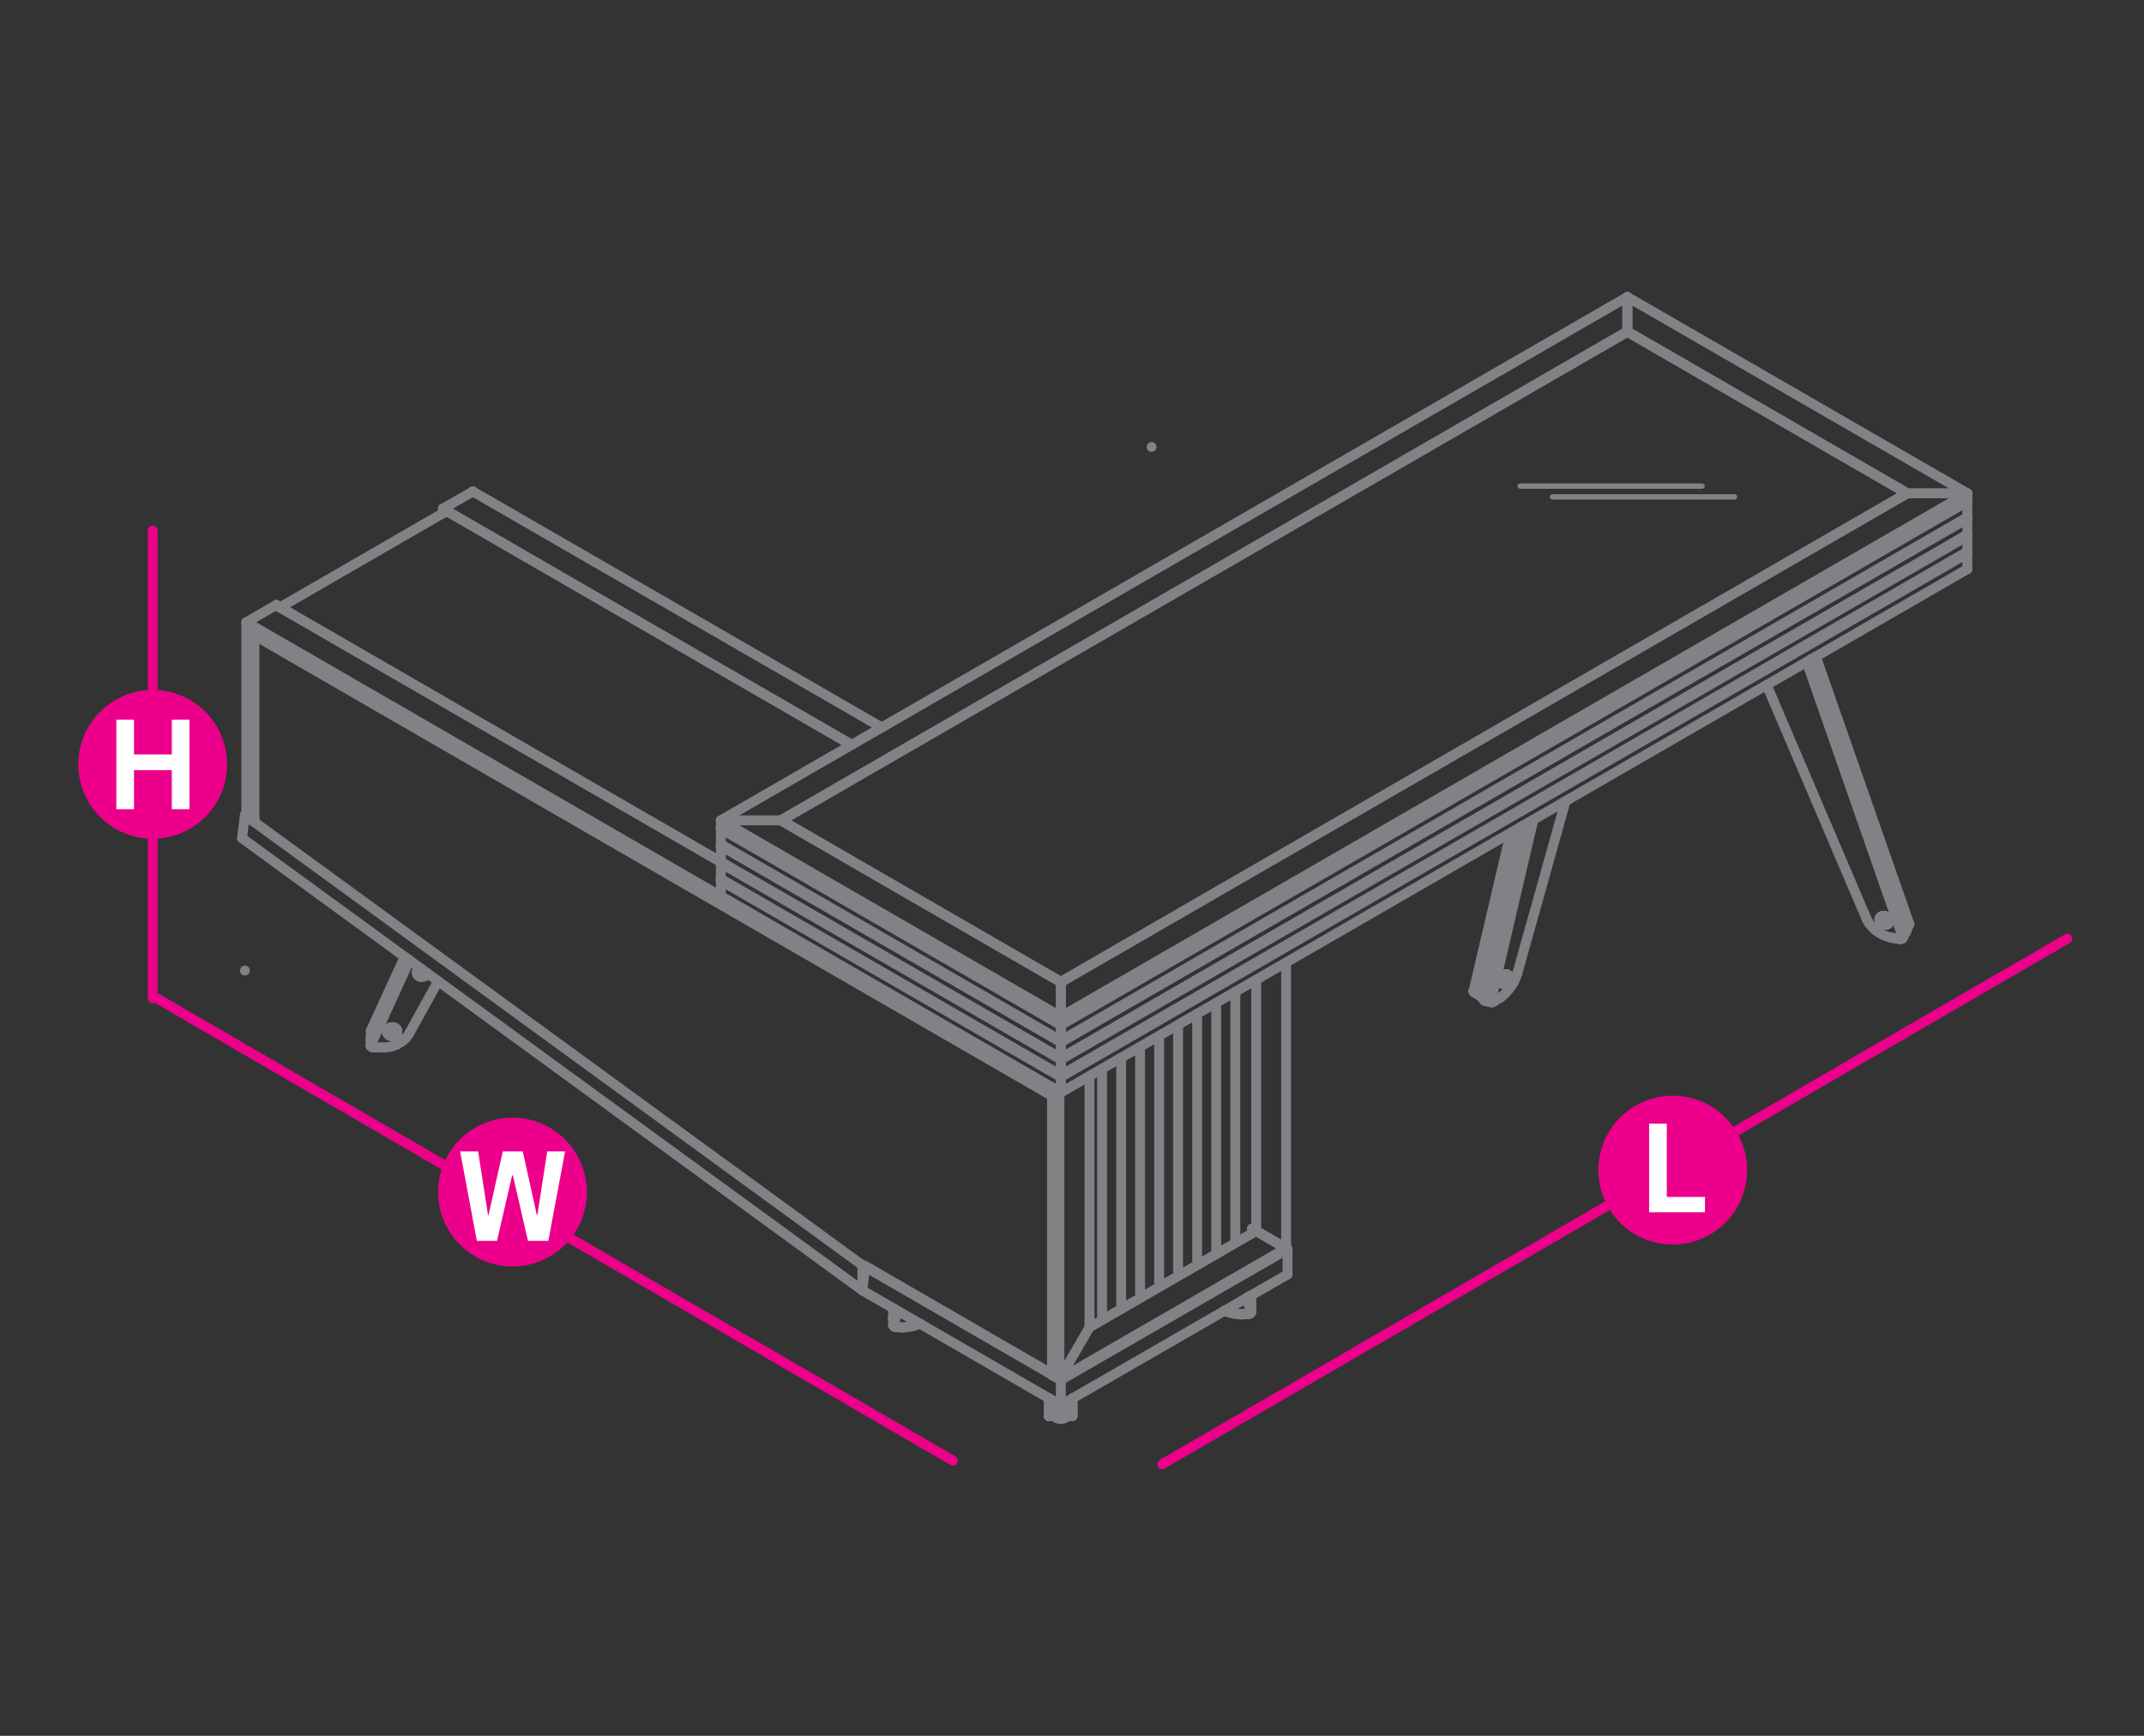 <?xml version="1.0" encoding="utf-8"?>
<!-- Generator: Adobe Illustrator 21.0.0, SVG Export Plug-In . SVG Version: 6.00 Build 0)  -->
<svg version="1.1" id="Layer_1" xmlns="http://www.w3.org/2000/svg" xmlns:xlink="http://www.w3.org/1999/xlink" x="0px" y="0px"
	 viewBox="0 14.2 1190.6 963.8" style="enable-background:new 0 14.2 1190.6 963.8;" xml:space="preserve">
<rect x="0" y="14.2" width="1190.6" height="963.8" fill="#333333" stroke="none"/>
<style type="text/css">
	.st0{fill:none;stroke:#EC008B;stroke-width:5.5;stroke-linecap:round;stroke-linejoin:round;stroke-miterlimit:10;}
	.st1{fill:#EC008B;}
	.st2{fill:#FFFFFF;}
	.st3{fill:none;stroke:#808285;stroke-width:3;stroke-linecap:round;stroke-linejoin:round;stroke-miterlimit:10;}
	.st4{fill:none;stroke:#808285;stroke-width:5.5;stroke-linecap:round;stroke-linejoin:round;stroke-miterlimit:10;}
</style>
<line class="st0" x1="1148" y1="535.4" x2="645.4" y2="827.2"/>
<line class="st0" x1="85.7" y1="567.7" x2="529.1" y2="825.2"/>
<line class="st0" x1="84.8" y1="308.8" x2="84.8" y2="568.5"/>
<g>
	<g>
		<path class="st1" d="M970.2,663.9c0,22.8-18.5,41.3-41.3,41.3c-22.8,0-41.3-18.5-41.3-41.3c0-22.8,18.5-41.3,41.3-41.3
			C951.7,622.6,970.2,641.1,970.2,663.9z"/>
	</g>
	<g>
		<path class="st2" d="M915.8,687.3v-49.2h9.8v40.7h21.2v8.5H915.8z"/>
	</g>
</g>
<g>
	<g>
		<circle class="st1" cx="84.8" cy="438.6" r="41.3"/>
	</g>
	<g>
		<path class="st2" d="M64.6,463.5v-49.7h9.8v19.3h21v-19.3h9.8v49.7h-9.8v-21.7h-21v21.7H64.6z"/>
	</g>
</g>
<g>
	<g>
		<circle class="st1" cx="284.6" cy="676.1" r="41.3"/>
	</g>
	<g>
		<path class="st2" d="M304.5,703.2h-11.3l-8.4-36.4h-0.4l-8.4,36.4h-11.2l-9.3-49.7h10l5.5,35.3h0.3l7.9-35.3h11.1l7.8,35.3h0.3
			l5.5-35.3h9.9L304.5,703.2z"/>
	</g>
</g>
<line class="st3" x1="862.2" y1="290.1" x2="963.2" y2="290.1"/>
<line class="st3" x1="844.2" y1="284.1" x2="945.2" y2="284.1"/>
<g>
	<polyline class="st4" points="588.2,800.5 588.2,800.4 588.2,800.3 588.2,800.2 588.2,800.1 588.2,799.9 588.2,799.7 588.2,799.5 
		590,799.5 590,799.7 590,799.9 590,800.1 590,800.2 590,800.3 590,800.4 	"/>
	<polyline class="st4" points="590,800.5 590,800.5 588.2,800.5 	"/>
	<polyline class="st4" points="588.2,799.5 588.2,799.7 588.2,799.9 588.2,800.1 588.2,800.2 588.2,800.3 588.2,800.4 	"/>
	<line class="st4" x1="588.2" y1="800.5" x2="588.2" y2="800.5"/>
	<line class="st4" x1="588.2" y1="799.5" x2="588.2" y2="793.9"/>
	<line class="st4" x1="590" y1="799.5" x2="590" y2="793.9"/>
	<line class="st4" x1="590" y1="800.5" x2="590" y2="800.5"/>
	<polyline class="st4" points="590,800.4 590,800.3 590,800.2 590,800.1 590,799.9 590,799.7 590,799.5 590,793.9 	"/>
	<line class="st4" x1="588.2" y1="799.5" x2="588.2" y2="799.5"/>
	<line class="st4" x1="590" y1="799.5" x2="590" y2="799.5"/>
	<polyline class="st4" points="590,799.5 595.6,799.5 595.6,790.5 	"/>
	<polyline class="st4" points="595.6,799.5 595.6,799.7 595.6,799.8 595.6,800 595.6,800.1 595.6,800.2 595.6,800.3 595.6,800.4 
		595.6,800.5 590,800.5 590,800.4 590,800.3 590,800.2 590,800.1 590,800 590,799.8 590,799.7 590,799.5 590,799.7 590,799.8 	"/>
	<line class="st4" x1="590" y1="799.5" x2="590" y2="793.9"/>
	<line class="st4" x1="590" y1="800" x2="590" y2="799.8"/>
	<line class="st4" x1="590" y1="800.4" x2="590" y2="800.5"/>
	<polyline class="st4" points="590,800 590,800.1 590,800.2 590,800.3 590,800.4 	"/>
	<line class="st4" x1="590" y1="800.5" x2="590" y2="800.5"/>
	<polyline class="st4" points="595.6,790.5 595.6,799.5 595.6,799.7 595.6,799.8 	"/>
	<polyline class="st4" points="595.6,800.5 595.6,800.4 595.6,800.3 595.6,800.2 595.6,800.1 595.6,800 595.6,799.8 	"/>
	<line class="st4" x1="590" y1="799.5" x2="590" y2="799.5"/>
	<line class="st4" x1="595.6" y1="799.5" x2="595.6" y2="799.5"/>
	<line class="st4" x1="588.2" y1="799.5" x2="588.2" y2="793.9"/>
	<polyline class="st4" points="582.5,790.5 582.5,799.5 588.2,799.5 588.2,799.7 	"/>
	<line class="st4" x1="582.5" y1="799.5" x2="582.5" y2="799.7"/>
	<line class="st4" x1="588.2" y1="799.8" x2="588.2" y2="799.7"/>
	<line class="st4" x1="582.5" y1="799.7" x2="582.5" y2="799.8"/>
	<line class="st4" x1="588.2" y1="800" x2="588.2" y2="799.8"/>
	<line class="st4" x1="582.5" y1="799.8" x2="582.5" y2="800"/>
	<line class="st4" x1="588.2" y1="800.1" x2="588.2" y2="800"/>
	<line class="st4" x1="582.5" y1="800" x2="582.5" y2="800.1"/>
	<line class="st4" x1="588.2" y1="800.2" x2="588.2" y2="800.1"/>
	<line class="st4" x1="582.5" y1="800.1" x2="582.5" y2="800.2"/>
	<line class="st4" x1="588.2" y1="800.3" x2="588.2" y2="800.2"/>
	<line class="st4" x1="582.5" y1="800.2" x2="582.5" y2="800.3"/>
	<line class="st4" x1="588.2" y1="800.4" x2="588.2" y2="800.3"/>
	<line class="st4" x1="582.5" y1="800.3" x2="582.5" y2="800.4"/>
	<line class="st4" x1="588.2" y1="800.4" x2="588.2" y2="800.4"/>
	<line class="st4" x1="582.5" y1="800.4" x2="582.5" y2="800.4"/>
	<line class="st4" x1="588.2" y1="800.5" x2="588.2" y2="800.4"/>
	<line class="st4" x1="582.5" y1="800.4" x2="582.5" y2="800.5"/>
	<line class="st4" x1="588.2" y1="800.5" x2="588.2" y2="800.5"/>
	<line class="st4" x1="582.5" y1="800.5" x2="582.5" y2="800.5"/>
	<polyline class="st4" points="588.2,800.5 588.2,800.5 582.5,800.5 	"/>
	<polyline class="st4" points="588.2,793.9 588.2,799.5 588.2,799.7 588.2,799.8 	"/>
	<polyline class="st4" points="588.2,800.5 588.2,800.4 588.2,800.3 588.2,800.2 588.2,800.1 588.2,800 588.2,799.8 	"/>
	<polyline class="st4" points="582.5,790.5 582.5,799.5 582.5,799.7 582.5,799.8 582.5,800 	"/>
	<line class="st4" x1="582.5" y1="800.4" x2="582.5" y2="800.5"/>
	<polyline class="st4" points="582.5,800 582.5,800.1 582.5,800.2 582.5,800.3 582.5,800.4 	"/>
	<line class="st4" x1="582.5" y1="800.5" x2="582.5" y2="800.5"/>
	<line class="st4" x1="582.5" y1="799.5" x2="582.5" y2="799.5"/>
	<line class="st4" x1="588.2" y1="799.5" x2="588.2" y2="799.5"/>
	<polyline class="st4" points="585.7,800.5 585.7,800.7 585.9,800.9 586,801.1 586.2,801.2 586.5,801.4 586.7,801.6 587,801.7 
		587.3,801.8 587.7,801.9 588,802 588.4,802 588.7,802.1 589.1,802.1 589.5,802.1 589.8,802 590.2,802 590.5,801.9 590.9,801.8 
		591.2,801.7 591.5,801.6 591.7,801.4 592,801.2 592.2,801.1 592.3,800.9 592.5,800.7 592.5,800.5 	"/>
	<line class="st4" x1="496" y1="746.7" x2="496" y2="746.6"/>
	<line class="st4" x1="496" y1="746.5" x2="496" y2="746.5"/>
	<polyline class="st4" points="496.1,746.3 496.1,745.3 496,745.5 496,745.6 496,746.7 	"/>
	<line class="st4" x1="497.5" y1="741.5" x2="496.1" y2="745.3"/>
	<line class="st4" x1="496.1" y1="746.3" x2="497.8" y2="741.7"/>
	<line class="st4" x1="496" y1="746.5" x2="496" y2="746.5"/>
	<line class="st4" x1="496.1" y1="746.3" x2="496.1" y2="746.3"/>
	<line class="st4" x1="496.1" y1="745.3" x2="496.1" y2="745.3"/>
	<line class="st4" x1="496.1" y1="749.6" x2="498.8" y2="742.3"/>
	<polyline class="st4" points="496,750.1 496,750 496,746.7 496,746.6 	"/>
	<line class="st4" x1="496" y1="750" x2="496" y2="749.8"/>
	<line class="st4" x1="496" y1="746.4" x2="496" y2="746.6"/>
	<line class="st4" x1="496" y1="749.8" x2="496" y2="749.7"/>
	<line class="st4" x1="496" y1="750.1" x2="496" y2="750.2"/>
	<polyline class="st4" points="496,749.7 496.1,749.6 496.1,746.3 496,746.4 	"/>
	<polyline class="st4" points="496,750.2 496.1,750.4 496.2,750.5 496.3,750.6 496.4,750.7 496.5,750.8 496.6,750.9 496.8,750.9 
		496.9,751 497.1,751 497.2,751.1 497.4,751.1 499.3,751.1 503.9,751 504.4,751 504.9,750.9 505.4,750.8 505.9,750.8 506.4,750.7 
		506.9,750.5 507.4,750.4 507.9,750.3 508.4,750.1 508.9,749.9 509.4,749.7 509.9,749.5 510.3,749.3 510.7,749.1 	"/>
	<line class="st4" x1="496.1" y1="746.3" x2="496.1" y2="746.3"/>
	<line class="st4" x1="496.1" y1="749.6" x2="496.1" y2="749.6"/>
	<line class="st4" x1="497.4" y1="751.1" x2="497.4" y2="751.1"/>
	<line class="st4" x1="499.3" y1="751.1" x2="499.3" y2="751.1"/>
	<line class="st4" x1="503.9" y1="751" x2="503.9" y2="751"/>
	<line class="st4" x1="496.5" y1="740.9" x2="496.1" y2="742"/>
	<polyline class="st4" points="496,742.3 496,742.4 496,745.6 496,745.5 	"/>
	<line class="st4" x1="496" y1="745.4" x2="496" y2="745.4"/>
	<line class="st4" x1="496" y1="742.1" x2="496" y2="742.3"/>
	<polyline class="st4" points="496,742.1 496.1,742 496.1,745.3 496,745.4 	"/>
	<line class="st4" x1="496.1" y1="745.3" x2="496.1" y2="745.3"/>
	<line class="st4" x1="496.1" y1="742" x2="496.1" y2="742"/>
	<polyline class="st4" points="499.4,751.1 499.5,751.1 499.8,751.2 500.2,751.3 500.5,751.3 500.9,751.3 501.3,751.4 501.6,751.3 
		502,751.3 502.3,751.3 502.7,751.2 503,751.1 503.2,751 	"/>
	<line class="st4" x1="694.8" y1="738.1" x2="694.8" y2="738"/>
	<line class="st4" x1="694.8" y1="739.2" x2="694.8" y2="739.3"/>
	<line class="st4" x1="694.8" y1="739.4" x2="694.8" y2="738.3"/>
	<line class="st4" x1="694.8" y1="739.1" x2="692.9" y2="734.4"/>
	<line class="st4" x1="694.8" y1="739.4" x2="694.8" y2="739.4"/>
	<line class="st4" x1="694.8" y1="739.3" x2="694.8" y2="739.3"/>
	<line class="st4" x1="694.8" y1="739.5" x2="694.8" y2="739.4"/>
	<line class="st4" x1="694.8" y1="739.1" x2="694.8" y2="738"/>
	<line class="st4" x1="694.8" y1="738.3" x2="694.8" y2="738.1"/>
	<line class="st4" x1="694.8" y1="738" x2="694.8" y2="738"/>
	<line class="st4" x1="694.8" y1="739.1" x2="694.8" y2="739.1"/>
	<line class="st4" x1="694.8" y1="738" x2="694.8" y2="734.7"/>
	<line class="st4" x1="694.8" y1="738.3" x2="694.8" y2="735.1"/>
	<polyline class="st4" points="693.2,734.2 694.8,738 694.8,738.1 	"/>
	<line class="st4" x1="694.8" y1="738.2" x2="694.8" y2="738.2"/>
	<line class="st4" x1="694.8" y1="738.1" x2="694.8" y2="738.1"/>
	<line class="st4" x1="694.8" y1="738.3" x2="694.8" y2="738.2"/>
	<polyline class="st4" points="694.3,733.6 694.8,734.7 694.8,734.8 694.8,734.9 694.8,735.1 	"/>
	<line class="st4" x1="694.8" y1="738" x2="694.8" y2="738"/>
	<line class="st4" x1="694.8" y1="734.7" x2="694.8" y2="734.7"/>
	<line class="st4" x1="694.8" y1="742.3" x2="694.8" y2="739.1"/>
	<polyline class="st4" points="693.3,743.8 693.5,743.8 693.6,743.8 693.9,743.8 694,743.7 694.2,743.7 694.3,743.6 694.4,743.5 
		694.5,743.4 694.6,743.3 694.7,743.1 	"/>
	<line class="st4" x1="694.8" y1="742.7" x2="694.8" y2="739.5"/>
	<polyline class="st4" points="693.3,743.8 691.4,743.8 686.8,743.8 686.3,743.7 685.8,743.7 685.3,743.6 684.8,743.5 684.3,743.4 
		683.8,743.3 683.3,743.2 682.8,743 682.3,742.9 681.8,742.7 681.3,742.5 680.8,742.3 680.4,742.1 680,741.9 	"/>
	<polyline class="st4" points="694.8,739.1 694.8,739.2 694.8,739.3 694.8,739.5 	"/>
	<polyline class="st4" points="691.9,735 694.8,742.3 694.8,742.5 694.8,742.6 694.8,742.7 694.8,742.9 694.8,743 694.7,743.1 	"/>
	<line class="st4" x1="686.8" y1="743.8" x2="686.8" y2="743.8"/>
	<line class="st4" x1="691.4" y1="743.8" x2="691.4" y2="743.8"/>
	<line class="st4" x1="693.3" y1="743.8" x2="693.3" y2="743.8"/>
	<line class="st4" x1="694.8" y1="739.1" x2="694.8" y2="739.1"/>
	<line class="st4" x1="694.8" y1="742.3" x2="694.8" y2="742.3"/>
	<polyline class="st4" points="687.5,743.8 687.7,743.9 688,744 688.4,744 688.7,744.1 689.1,744.1 689.5,744.1 689.8,744.1 
		690.2,744.1 690.6,744 690.9,744 691.2,743.9 691.3,743.8 	"/>
	<polyline class="st4" points="205.9,591.1 206,590.9 206,589.7 205.9,589.9 205.9,590 205.9,591.3 205.9,591.1 	"/>
	<line class="st4" x1="206" y1="590.9" x2="226.3" y2="546.6"/>
	<line class="st4" x1="225.9" y1="546.3" x2="206" y2="589.7"/>
	<line class="st4" x1="206" y1="590.9" x2="206" y2="590.9"/>
	<line class="st4" x1="206" y1="589.7" x2="206" y2="589.7"/>
	<line class="st4" x1="227.2" y1="588.1" x2="243.3" y2="559"/>
	<line class="st4" x1="206" y1="594.3" x2="227.4" y2="547.4"/>
	<polyline class="st4" points="205.9,594.8 205.9,594.6 205.9,591.3 	"/>
	<line class="st4" x1="205.9" y1="594.6" x2="205.9" y2="594.5"/>
	<line class="st4" x1="205.9" y1="594.8" x2="205.9" y2="595"/>
	<polyline class="st4" points="205.9,594.5 206,594.3 206,590.9 	"/>
	<line class="st4" x1="205.9" y1="595" x2="206" y2="595.2"/>
	<polyline class="st4" points="206,595.2 206.1,595.3 206.3,595.5 206.4,595.6 206.6,595.7 206.8,595.8 207,595.8 207.2,595.8 
		213.4,595.8 214.2,595.8 215,595.7 215.7,595.6 216.5,595.4 217.3,595.3 218,595.1 218.8,594.8 219.5,594.6 220.2,594.3 
		220.9,593.9 221.5,593.5 222.3,593.1 222.9,592.7 223.5,592.3 224.1,591.8 224.6,591.3 225.1,590.9 225.6,590.3 226,589.8 
		226.4,589.3 226.8,588.7 227.2,588.1 	"/>
	<line class="st4" x1="206" y1="590.9" x2="206" y2="590.9"/>
	<line class="st4" x1="206" y1="594.3" x2="206" y2="594.3"/>
	<line class="st4" x1="207.2" y1="595.8" x2="207.2" y2="595.8"/>
	<line class="st4" x1="213.4" y1="595.8" x2="213.4" y2="595.8"/>
	<line class="st4" x1="227.2" y1="588.1" x2="227.2" y2="588.1"/>
	<line class="st4" x1="224.7" y1="545.5" x2="206" y2="586.4"/>
	<polyline class="st4" points="206,589.7 206,586.4 205.9,586.6 205.9,586.8 205.9,590 	"/>
	<line class="st4" x1="206" y1="586.4" x2="206" y2="586.4"/>
	<polyline class="st4" points="210.7,595.8 210.8,595.8 211.2,595.9 211.6,595.8 211.7,595.8 	"/>
	<polyline class="st4" points="215,587.5 215,587.2 215,586.9 215,587.2 	"/>
	<polyline class="st4" points="215.1,586.4 215,586.6 215,586.9 215.1,586.6 	"/>
	<line class="st4" x1="215" y1="587.5" x2="215.1" y2="587.7"/>
	<line class="st4" x1="215.1" y1="586.6" x2="215.2" y2="586.4"/>
	<line class="st4" x1="215.2" y1="586.1" x2="215.1" y2="586.4"/>
	<line class="st4" x1="215.1" y1="587.7" x2="215.2" y2="588"/>
	<line class="st4" x1="215.2" y1="586.4" x2="215.3" y2="586.1"/>
	<line class="st4" x1="215.3" y1="585.9" x2="215.2" y2="586.1"/>
	<line class="st4" x1="215.2" y1="588" x2="215.3" y2="588.2"/>
	<line class="st4" x1="215.3" y1="586.1" x2="215.5" y2="585.9"/>
	<line class="st4" x1="215.5" y1="585.6" x2="215.3" y2="585.9"/>
	<line class="st4" x1="215.3" y1="588.2" x2="215.5" y2="588.5"/>
	<line class="st4" x1="215.5" y1="585.9" x2="215.7" y2="585.7"/>
	<line class="st4" x1="215.7" y1="585.4" x2="215.5" y2="585.6"/>
	<line class="st4" x1="215.5" y1="588.5" x2="215.7" y2="588.7"/>
	<line class="st4" x1="215.7" y1="585.7" x2="215.9" y2="585.5"/>
	<line class="st4" x1="215.9" y1="585.2" x2="215.7" y2="585.4"/>
	<line class="st4" x1="215.7" y1="588.7" x2="215.9" y2="588.9"/>
	<line class="st4" x1="215.9" y1="585.5" x2="216.2" y2="585.3"/>
	<line class="st4" x1="216.2" y1="585" x2="215.9" y2="585.2"/>
	<line class="st4" x1="215.9" y1="588.9" x2="216.2" y2="589.1"/>
	<line class="st4" x1="216.2" y1="585.3" x2="216.4" y2="585.2"/>
	<line class="st4" x1="216.4" y1="584.9" x2="216.2" y2="585"/>
	<line class="st4" x1="216.2" y1="589.1" x2="216.4" y2="589.2"/>
	<line class="st4" x1="216.4" y1="585.2" x2="216.7" y2="585"/>
	<line class="st4" x1="216.7" y1="584.8" x2="216.4" y2="584.9"/>
	<line class="st4" x1="216.4" y1="589.2" x2="216.7" y2="589.3"/>
	<line class="st4" x1="216.7" y1="585" x2="217.1" y2="585"/>
	<line class="st4" x1="217.1" y1="584.7" x2="216.7" y2="584.8"/>
	<line class="st4" x1="216.7" y1="589.3" x2="217.1" y2="589.4"/>
	<line class="st4" x1="217.1" y1="585" x2="217.4" y2="584.9"/>
	<line class="st4" x1="217.4" y1="584.6" x2="217.1" y2="584.7"/>
	<line class="st4" x1="217.1" y1="589.4" x2="217.4" y2="589.5"/>
	<line class="st4" x1="217.4" y1="584.9" x2="217.7" y2="584.9"/>
	<line class="st4" x1="217.7" y1="584.6" x2="217.4" y2="584.6"/>
	<line class="st4" x1="217.4" y1="589.5" x2="217.7" y2="589.5"/>
	<line class="st4" x1="217.7" y1="584.9" x2="218.1" y2="584.9"/>
	<line class="st4" x1="218.1" y1="584.6" x2="217.7" y2="584.6"/>
	<line class="st4" x1="217.7" y1="589.5" x2="218.1" y2="589.5"/>
	<line class="st4" x1="218.1" y1="584.9" x2="218.4" y2="584.9"/>
	<line class="st4" x1="218.4" y1="584.6" x2="218.1" y2="584.6"/>
	<line class="st4" x1="218.1" y1="589.5" x2="218.4" y2="589.4"/>
	<line class="st4" x1="218.4" y1="584.9" x2="218.7" y2="585"/>
	<line class="st4" x1="218.7" y1="584.7" x2="218.4" y2="584.6"/>
	<line class="st4" x1="218.4" y1="589.4" x2="218.7" y2="589.4"/>
	<line class="st4" x1="218.7" y1="585" x2="219" y2="585.1"/>
	<line class="st4" x1="219" y1="584.8" x2="218.7" y2="584.7"/>
	<line class="st4" x1="218.7" y1="589.4" x2="219" y2="589.3"/>
	<line class="st4" x1="219" y1="585.1" x2="219.3" y2="585.2"/>
	<line class="st4" x1="219.3" y1="585" x2="219" y2="584.8"/>
	<line class="st4" x1="219" y1="589.3" x2="219.3" y2="589.1"/>
	<line class="st4" x1="219.3" y1="585.2" x2="219.6" y2="585.4"/>
	<line class="st4" x1="219.6" y1="585.1" x2="219.3" y2="585"/>
	<line class="st4" x1="219.3" y1="589.1" x2="219.6" y2="589"/>
	<line class="st4" x1="219.6" y1="585.4" x2="219.8" y2="585.6"/>
	<line class="st4" x1="219.8" y1="585.3" x2="219.6" y2="585.1"/>
	<line class="st4" x1="219.6" y1="589" x2="219.8" y2="588.8"/>
	<line class="st4" x1="219.8" y1="585.6" x2="220.1" y2="585.8"/>
	<line class="st4" x1="220.1" y1="585.5" x2="219.8" y2="585.3"/>
	<line class="st4" x1="219.8" y1="588.8" x2="220.1" y2="588.6"/>
	<line class="st4" x1="220.1" y1="585.8" x2="220.3" y2="586"/>
	<line class="st4" x1="220.3" y1="585.7" x2="220.1" y2="585.5"/>
	<line class="st4" x1="220.1" y1="588.6" x2="220.3" y2="588.4"/>
	<line class="st4" x1="220.3" y1="586" x2="220.4" y2="586.3"/>
	<line class="st4" x1="220.4" y1="586" x2="220.3" y2="585.7"/>
	<line class="st4" x1="220.3" y1="588.4" x2="220.4" y2="588.1"/>
	<line class="st4" x1="220.4" y1="586.3" x2="220.5" y2="586.5"/>
	<line class="st4" x1="220.5" y1="586.2" x2="220.4" y2="586"/>
	<line class="st4" x1="220.4" y1="588.1" x2="220.5" y2="587.9"/>
	<line class="st4" x1="220.5" y1="586.5" x2="220.6" y2="586.8"/>
	<line class="st4" x1="220.6" y1="586.5" x2="220.5" y2="586.2"/>
	<line class="st4" x1="220.5" y1="587.9" x2="220.6" y2="587.6"/>
	<polyline class="st4" points="220.6,587.6 220.6,587.3 220.6,587 220.6,586.8 220.6,587 220.6,586.8 220.6,586.5 	"/>
	<line class="st4" x1="220.6" y1="587.3" x2="220.6" y2="587"/>
	<line class="st4" x1="215" y1="587.2" x2="215" y2="587.2"/>
	<line class="st4" x1="215" y1="586.9" x2="215" y2="586.9"/>
	<polyline class="st4" points="231.5,554.6 231.5,554.3 231.5,554.1 231.5,554.3 	"/>
	<polyline class="st4" points="231.6,553.5 231.5,553.8 231.5,554.1 231.6,553.8 	"/>
	<line class="st4" x1="231.5" y1="554.6" x2="231.6" y2="554.9"/>
	<line class="st4" x1="231.6" y1="553.8" x2="231.7" y2="553.5"/>
	<line class="st4" x1="231.7" y1="553.2" x2="231.6" y2="553.5"/>
	<line class="st4" x1="231.6" y1="554.9" x2="231.7" y2="555.1"/>
	<line class="st4" x1="231.7" y1="553.5" x2="231.8" y2="553.3"/>
	<line class="st4" x1="231.8" y1="553" x2="231.7" y2="553.2"/>
	<line class="st4" x1="231.7" y1="555.1" x2="231.8" y2="555.4"/>
	<line class="st4" x1="231.8" y1="553.3" x2="232" y2="553"/>
	<line class="st4" x1="232" y1="552.8" x2="231.8" y2="553"/>
	<line class="st4" x1="231.8" y1="555.4" x2="232" y2="555.6"/>
	<line class="st4" x1="232" y1="553" x2="232.2" y2="552.8"/>
	<line class="st4" x1="232.2" y1="552.5" x2="232" y2="552.8"/>
	<line class="st4" x1="232" y1="555.6" x2="232.2" y2="555.8"/>
	<line class="st4" x1="232.2" y1="552.8" x2="232.4" y2="552.6"/>
	<line class="st4" x1="232.4" y1="552.3" x2="232.2" y2="552.5"/>
	<line class="st4" x1="232.2" y1="555.8" x2="232.4" y2="556"/>
	<line class="st4" x1="232.4" y1="552.6" x2="232.7" y2="552.4"/>
	<line class="st4" x1="232.7" y1="552.2" x2="232.4" y2="552.3"/>
	<line class="st4" x1="232.4" y1="556" x2="232.7" y2="556.2"/>
	<line class="st4" x1="232.7" y1="552.4" x2="233" y2="552.3"/>
	<line class="st4" x1="233" y1="552" x2="232.7" y2="552.2"/>
	<line class="st4" x1="232.7" y1="556.2" x2="233" y2="556.4"/>
	<line class="st4" x1="233" y1="552.3" x2="233.3" y2="552.2"/>
	<line class="st4" x1="233.3" y1="551.9" x2="233" y2="552"/>
	<line class="st4" x1="233" y1="556.4" x2="233.3" y2="556.5"/>
	<line class="st4" x1="233.3" y1="552.2" x2="233.6" y2="552.1"/>
	<line class="st4" x1="233.5" y1="551.9" x2="233.3" y2="551.9"/>
	<line class="st4" x1="233.3" y1="556.5" x2="233.6" y2="556.6"/>
	<line class="st4" x1="233.6" y1="552.1" x2="233.8" y2="552.1"/>
	<polyline class="st4" points="233.6,556.6 233.9,556.6 234.3,556.6 234.6,556.6 234.9,556.6 235.2,556.5 235.6,556.4 235.9,556.3 
		236.1,556.1 236.4,555.9 236.6,555.7 236.8,555.5 236.9,555.3 237.1,555 237.1,554.7 237.2,554.5 	"/>
	<line class="st4" x1="231.5" y1="554.3" x2="231.5" y2="554.3"/>
	<line class="st4" x1="231.5" y1="554.1" x2="231.5" y2="554.1"/>
	<line class="st4" x1="588.3" y1="620.4" x2="584.2" y2="622.7"/>
	<polyline class="st4" points="400.3,492.7 153.4,350.1 136.8,359.7 588.3,620.4 	"/>
	<polyline class="st4" points="588.3,620.4 584.2,622.7 140.8,366.7 136.8,359.7 	"/>
	<line class="st4" x1="140.8" y1="366.7" x2="140.8" y2="366.7"/>
	<line class="st4" x1="153.4" y1="350.1" x2="153.4" y2="350.1"/>
	<line class="st4" x1="584.2" y1="622.7" x2="584.2" y2="622.7"/>
	<line class="st4" x1="588.3" y1="620.4" x2="588.3" y2="620.4"/>
	<polyline class="st4" points="262.6,287.1 246,296.6 247.1,298.5 	"/>
	<line class="st4" x1="473" y1="427.7" x2="246" y2="296.6"/>
	<line class="st4" x1="489.6" y1="418.1" x2="262.6" y2="287.1"/>
	<line class="st4" x1="246" y1="296.6" x2="246" y2="296.6"/>
	<line class="st4" x1="262.6" y1="287.1" x2="262.6" y2="287.1"/>
	<polyline class="st4" points="695.3,696.4 697.6,697.7 714.2,707.3 	"/>
	<polyline class="st4" points="605,751.2 697.6,697.7 714.2,707.3 588.3,780 584.2,777.7 	"/>
	<line class="st4" x1="697.6" y1="697.7" x2="695.3" y2="696.4"/>
	<line class="st4" x1="584.2" y1="777.7" x2="584.2" y2="777.7"/>
	<line class="st4" x1="588.3" y1="780" x2="588.3" y2="780"/>
	<line class="st4" x1="605" y1="751.2" x2="605" y2="751.2"/>
	<line class="st4" x1="697.6" y1="697.7" x2="697.6" y2="697.7"/>
	<line class="st4" x1="714.2" y1="707.3" x2="714.2" y2="548.6"/>
	<polyline class="st4" points="697.6,558.3 697.6,697.7 695.3,696.4 	"/>
	<polyline class="st4" points="714.2,707.3 714.2,707.3 697.6,697.7 	"/>
	<line class="st4" x1="686" y1="701.8" x2="686" y2="564.9"/>
	<line class="st4" x1="675.4" y1="707.9" x2="675.4" y2="571"/>
	<line class="st4" x1="664.8" y1="714" x2="664.8" y2="577.1"/>
	<line class="st4" x1="654.2" y1="720.1" x2="654.2" y2="583.2"/>
	<line class="st4" x1="643.7" y1="726.2" x2="643.7" y2="589.3"/>
	<line class="st4" x1="633.1" y1="732.3" x2="633.1" y2="595.5"/>
	<line class="st4" x1="622.6" y1="738.4" x2="622.6" y2="601.5"/>
	<line class="st4" x1="612" y1="744.5" x2="612" y2="607.6"/>
	<polyline class="st4" points="136.8,467.9 136.8,467.9 140.8,470.2 141.3,469.9 	"/>
	<line class="st4" x1="140.8" y1="470.2" x2="140.8" y2="470.2"/>
	<line class="st4" x1="136.8" y1="359.7" x2="136.8" y2="467.9"/>
	<polyline class="st4" points="140.8,366.7 140.8,470.2 141.3,469.3 	"/>
	<line class="st4" x1="136.8" y1="359.7" x2="136.8" y2="359.7"/>
	<line class="st4" x1="136.8" y1="467.9" x2="136.8" y2="467.9"/>
	<line class="st4" x1="140.8" y1="366.7" x2="140.8" y2="366.7"/>
	<line class="st4" x1="140.8" y1="470.2" x2="140.8" y2="470.2"/>
	<line class="st4" x1="153.4" y1="350.1" x2="153.4" y2="350.1"/>
	<polyline class="st4" points="400.8,493.2 155.4,351.5 248,298 472.7,427.8 	"/>
	<line class="st4" x1="155.4" y1="351.5" x2="155.4" y2="351.5"/>
	<line class="st4" x1="248" y1="298" x2="248" y2="298"/>
	<polyline class="st4" points="715,721.8 589.1,794.4 478.9,730.7 478.9,716.7 589.1,780.4 715,707.8 714.2,707.3 	"/>
	<line class="st4" x1="589.1" y1="794.4" x2="589.1" y2="780.4"/>
	<line class="st4" x1="715" y1="721.8" x2="715" y2="707.8"/>
	<line class="st4" x1="478.9" y1="716.7" x2="478.9" y2="716.7"/>
	<line class="st4" x1="478.9" y1="730.7" x2="478.9" y2="730.7"/>
	<line class="st4" x1="589.1" y1="780.4" x2="589.1" y2="780.4"/>
	<line class="st4" x1="589.1" y1="794.4" x2="589.1" y2="794.4"/>
	<line class="st4" x1="715" y1="707.8" x2="715" y2="707.8"/>
	<line class="st4" x1="715" y1="721.8" x2="715" y2="721.8"/>
	<polyline class="st4" points="136.8,466.2 136,466.8 134.4,479.6 478.9,730.7 480.4,717.8 136,466.8 	"/>
	<line class="st4" x1="134.4" y1="479.6" x2="134.4" y2="479.6"/>
	<line class="st4" x1="136" y1="466.8" x2="136" y2="466.8"/>
	<line class="st4" x1="478.9" y1="730.7" x2="478.9" y2="730.7"/>
	<line class="st4" x1="480.4" y1="717.8" x2="480.4" y2="717.8"/>
	<line class="st4" x1="141.3" y1="366.9" x2="141.3" y2="470"/>
	<line class="st4" x1="480.1" y1="716.9" x2="584.2" y2="777.1"/>
	<polyline class="st4" points="400.3,469.7 400.3,474.4 589.1,583.4 589.1,578.7 589.1,559.6 433.5,469.7 400.3,469.7 589.1,578.7 
		589.1,559.6 	"/>
	<line class="st4" x1="589.1" y1="583.4" x2="589.1" y2="578.7"/>
	<line class="st4" x1="400.3" y1="469.7" x2="400.3" y2="469.7"/>
	<line class="st4" x1="400.3" y1="474.4" x2="400.3" y2="474.4"/>
	<line class="st4" x1="433.5" y1="469.7" x2="433.5" y2="469.7"/>
	<line class="st4" x1="589.1" y1="583.4" x2="589.1" y2="583.4"/>
	<line class="st4" x1="589.1" y1="578.7" x2="589.1" y2="578.7"/>
	<line class="st4" x1="589.1" y1="559.6" x2="589.1" y2="559.6"/>
	<polyline class="st4" points="1092.5,288.1 903.7,179.1 903.7,198.2 1059.3,288.1 	"/>
	<line class="st4" x1="903.7" y1="198.2" x2="903.7" y2="198.2"/>
	<line class="st4" x1="1059.3" y1="288.1" x2="1059.3" y2="288.1"/>
	<line class="st4" x1="1092.5" y1="288.1" x2="1092.5" y2="288.1"/>
	<line class="st4" x1="1092.5" y1="292.7" x2="1092.5" y2="292.7"/>
	<polyline class="st4" points="400.3,469.7 903.7,179.1 903.7,198.2 433.5,469.7 	"/>
	<line class="st4" x1="903.7" y1="179.1" x2="903.7" y2="198.2"/>
	<line class="st4" x1="400.3" y1="474.4" x2="400.3" y2="474.4"/>
	<line class="st4" x1="400.3" y1="469.7" x2="400.3" y2="469.7"/>
	<line class="st4" x1="433.5" y1="469.7" x2="433.5" y2="469.7"/>
	<line class="st4" x1="903.7" y1="179.1" x2="903.7" y2="179.1"/>
	<line class="st4" x1="903.7" y1="198.2" x2="903.7" y2="198.2"/>
	<polyline class="st4" points="589.1,578.7 1092.5,288.1 1059.3,288.1 589.1,559.6 	"/>
	<polyline class="st4" points="589.1,559.6 589.1,578.7 589.1,583.4 1092.5,292.7 1092.5,288.1 	"/>
	<line class="st4" x1="589.1" y1="578.7" x2="589.1" y2="578.7"/>
	<line class="st4" x1="589.1" y1="559.6" x2="589.1" y2="559.6"/>
	<line class="st4" x1="589.1" y1="583.4" x2="589.1" y2="583.4"/>
	<line class="st4" x1="1059.3" y1="288.1" x2="1059.3" y2="288.1"/>
	<line class="st4" x1="1092.5" y1="292.7" x2="1092.5" y2="292.7"/>
	<line class="st4" x1="1092.5" y1="288.1" x2="1092.5" y2="288.1"/>
	<polyline class="st4" points="1091,311.9 1092.5,311.9 589.1,602.5 	"/>
	<line class="st4" x1="589.1" y1="611.2" x2="1092.5" y2="320.5"/>
	<polyline class="st4" points="1091,321.5 1092.5,321.5 589.1,612.2 	"/>
	<polyline class="st4" points="589.1,583.1 1092.5,292.4 1092.5,301.4 589.1,592 	"/>
	<polyline class="st4" points="589.1,592.9 1092.5,302.2 1092.5,311 589.1,601.7 	"/>
	<line class="st4" x1="1092.5" y1="320.5" x2="1092.5" y2="311.9"/>
	<polyline class="st4" points="1092.5,321.5 1092.5,330.2 589.1,620.8 	"/>
	<line class="st4" x1="1092.5" y1="302.2" x2="1091" y2="302.2"/>
	<polyline class="st4" points="589.1,620.8 589.1,612.2 589.1,611.2 589.1,602.5 589.1,601.7 589.1,592.9 589.1,592 589.1,583.1 	
		"/>
	<line class="st4" x1="589.1" y1="602.5" x2="589.1" y2="602.5"/>
	<line class="st4" x1="589.1" y1="611.2" x2="589.1" y2="611.2"/>
	<line class="st4" x1="589.1" y1="612.2" x2="589.1" y2="612.2"/>
	<line class="st4" x1="589.1" y1="583.1" x2="589.1" y2="583.1"/>
	<line class="st4" x1="589.1" y1="592" x2="589.1" y2="592"/>
	<line class="st4" x1="589.1" y1="592.9" x2="589.1" y2="592.9"/>
	<line class="st4" x1="589.1" y1="601.7" x2="589.1" y2="601.7"/>
	<line class="st4" x1="589.1" y1="620.8" x2="589.1" y2="620.8"/>
	<line class="st4" x1="1092.5" y1="330.2" x2="1092.5" y2="330.2"/>
	<line class="st4" x1="1092.5" y1="292.4" x2="1092.5" y2="292.4"/>
	<line class="st4" x1="1092.5" y1="301.4" x2="1092.5" y2="301.4"/>
	<line class="st4" x1="1092.5" y1="302.2" x2="1092.5" y2="302.2"/>
	<line class="st4" x1="1092.5" y1="311" x2="1092.5" y2="311"/>
	<line class="st4" x1="1092.5" y1="311.9" x2="1092.5" y2="311.9"/>
	<line class="st4" x1="1092.5" y1="320.5" x2="1092.5" y2="320.5"/>
	<line class="st4" x1="1092.5" y1="321.5" x2="1092.5" y2="321.5"/>
	<polyline class="st4" points="589.1,583.1 589.1,592 589.1,592.9 589.1,601.7 589.1,602.5 589.1,611.2 589.1,612.2 589.1,620.8 	
		"/>
	<polyline class="st4" points="401.8,493.5 400.3,493.5 589.1,602.5 589.1,601.7 	"/>
	<line class="st4" x1="400.3" y1="502.2" x2="589.1" y2="611.2"/>
	<polyline class="st4" points="401.8,503.2 400.3,503.2 589.1,612.2 589.1,611.2 	"/>
	<polyline class="st4" points="400.3,483 589.1,592 589.1,583.1 400.3,474.1 400.3,483 	"/>
	<polyline class="st4" points="400.3,492.7 589.1,601.7 589.1,592.9 400.3,483.9 400.3,492.7 	"/>
	<line class="st4" x1="400.3" y1="493.5" x2="400.3" y2="502.2"/>
	<line class="st4" x1="589.1" y1="611.2" x2="589.1" y2="602.5"/>
	<polyline class="st4" points="400.3,503.2 400.3,511.8 589.1,620.8 589.1,612.2 	"/>
	<line class="st4" x1="401.8" y1="483.9" x2="400.3" y2="483.9"/>
	<line class="st4" x1="589.1" y1="592.9" x2="589.1" y2="592"/>
	<line class="st4" x1="400.3" y1="493.5" x2="400.3" y2="493.5"/>
	<line class="st4" x1="400.3" y1="502.2" x2="400.3" y2="502.2"/>
	<line class="st4" x1="400.3" y1="503.2" x2="400.3" y2="503.2"/>
	<line class="st4" x1="400.3" y1="474.1" x2="400.3" y2="474.1"/>
	<line class="st4" x1="400.3" y1="483" x2="400.3" y2="483"/>
	<line class="st4" x1="400.3" y1="483.9" x2="400.3" y2="483.9"/>
	<line class="st4" x1="400.3" y1="492.7" x2="400.3" y2="492.7"/>
	<line class="st4" x1="400.3" y1="511.8" x2="400.3" y2="511.8"/>
	<line class="st4" x1="589.1" y1="620.8" x2="589.1" y2="620.8"/>
	<line class="st4" x1="589.1" y1="583.1" x2="589.1" y2="583.1"/>
	<line class="st4" x1="589.1" y1="592" x2="589.1" y2="592"/>
	<line class="st4" x1="589.1" y1="592.9" x2="589.1" y2="592.9"/>
	<line class="st4" x1="589.1" y1="601.7" x2="589.1" y2="601.7"/>
	<line class="st4" x1="589.1" y1="602.5" x2="589.1" y2="602.5"/>
	<line class="st4" x1="589.1" y1="611.2" x2="589.1" y2="611.2"/>
	<line class="st4" x1="589.1" y1="612.2" x2="589.1" y2="612.2"/>
	<line class="st4" x1="401" y1="502.6" x2="400.3" y2="503.2"/>
	<line class="st4" x1="401" y1="493.1" x2="400.3" y2="493.5"/>
	<line class="st4" x1="401" y1="483.5" x2="400.3" y2="483.9"/>
	<line class="st4" x1="400.3" y1="511.8" x2="400.3" y2="511.8"/>
	<line class="st4" x1="400.3" y1="503.2" x2="400.3" y2="503.2"/>
	<line class="st4" x1="400.3" y1="502.2" x2="400.3" y2="502.2"/>
	<line class="st4" x1="400.3" y1="493.5" x2="400.3" y2="493.5"/>
	<line class="st4" x1="400.3" y1="492.7" x2="400.3" y2="492.7"/>
	<line class="st4" x1="400.3" y1="483.9" x2="400.3" y2="483.9"/>
	<line class="st4" x1="400.3" y1="483" x2="400.3" y2="483"/>
	<line class="st4" x1="400.3" y1="474.1" x2="400.3" y2="474.1"/>
	<polyline class="st4" points="434,470 434,469.7 589.1,559.3 1058.8,288.1 903.7,198.5 434,469.7 	"/>
	<line class="st4" x1="589.1" y1="559.6" x2="589.1" y2="559.3"/>
	<line class="st4" x1="1058.8" y1="288.4" x2="1058.8" y2="288.1"/>
	<line class="st4" x1="434" y1="469.7" x2="434" y2="469.7"/>
	<line class="st4" x1="589.1" y1="559.3" x2="589.1" y2="559.3"/>
	<line class="st4" x1="903.7" y1="198.5" x2="903.7" y2="198.5"/>
	<line class="st4" x1="1058.8" y1="288.1" x2="1058.8" y2="288.1"/>
	<line class="st4" x1="822.4" y1="567.1" x2="822.4" y2="567.2"/>
	<line class="st4" x1="823.9" y1="567.9" x2="823.9" y2="567.7"/>
	<line class="st4" x1="822.4" y1="566.9" x2="822.4" y2="567.1"/>
	<polyline class="st4" points="823.9,567.7 824,567.6 822.4,566.7 822.4,566.9 	"/>
	<line class="st4" x1="822.4" y1="567.2" x2="822.5" y2="567.4"/>
	<polyline class="st4" points="823.9,567.9 823.9,568.1 824,568.2 824,568.3 824.1,568.4 822.6,567.6 	"/>
	<line class="st4" x1="824.1" y1="568.4" x2="824.3" y2="568.5"/>
	<line class="st4" x1="824" y1="567.6" x2="846.2" y2="472.4"/>
	<line class="st4" x1="844.2" y1="473.5" x2="822.4" y2="566.7"/>
	<polyline class="st4" points="822.6,567.6 822.5,567.5 822.5,567.4 	"/>
	<line class="st4" x1="822.4" y1="566.7" x2="822.4" y2="566.7"/>
	<line class="st4" x1="824" y1="567.6" x2="824" y2="567.6"/>
	<line class="st4" x1="846.2" y1="472.4" x2="824" y2="567.5"/>
	<line class="st4" x1="828" y1="569.8" x2="851.5" y2="469.4"/>
	<line class="st4" x1="823.9" y1="567.7" x2="823.9" y2="567.9"/>
	<line class="st4" x1="827.9" y1="570.2" x2="827.9" y2="570"/>
	<line class="st4" x1="823.9" y1="567.9" x2="823.9" y2="568.1"/>
	<polyline class="st4" points="827.9,570 828,569.8 824,567.5 823.9,567.7 	"/>
	<line class="st4" x1="827.9" y1="570.4" x2="827.9" y2="570.2"/>
	<line class="st4" x1="823.9" y1="568.1" x2="824" y2="568.2"/>
	<polyline class="st4" points="827.9,570.4 828,570.5 828.1,570.6 828.2,570.7 824.1,568.4 	"/>
	<polyline class="st4" points="828.2,570.7 828.3,570.8 828.4,570.8 828.5,570.8 828.7,570.7 828.8,570.7 830,570 	"/>
	<polyline class="st4" points="833.3,568 833.8,567.6 834.4,567.2 834.9,566.7 835.5,566.2 836,565.7 836.5,565.2 837,564.6 
		837.5,564 838,563.4 838.5,562.8 838.9,562.1 839.5,561.5 839.9,560.8 840.3,560.1 840.7,559.4 841,558.7 841.4,558 841.7,557.2 
		842,556.4 842.2,555.7 842.5,555 842.7,554.3 869.4,459 	"/>
	<polyline class="st4" points="824.1,568.4 824.1,568.3 824,568.2 	"/>
	<line class="st4" x1="830" y1="570" x2="833.3" y2="568"/>
	<line class="st4" x1="824" y1="567.5" x2="824" y2="567.5"/>
	<line class="st4" x1="828" y1="569.8" x2="828" y2="569.8"/>
	<line class="st4" x1="828.8" y1="570.7" x2="828.8" y2="570.7"/>
	<line class="st4" x1="830" y1="570" x2="830" y2="570"/>
	<line class="st4" x1="833.3" y1="568" x2="833.3" y2="568"/>
	<line class="st4" x1="842.7" y1="554.3" x2="842.7" y2="554.3"/>
	<line class="st4" x1="822.5" y1="566.7" x2="844.2" y2="473.5"/>
	<line class="st4" x1="838.9" y1="476.6" x2="818.3" y2="564.4"/>
	<line class="st4" x1="818.3" y1="564.7" x2="818.3" y2="564.9"/>
	<line class="st4" x1="822.4" y1="567" x2="822.4" y2="566.9"/>
	<line class="st4" x1="818.3" y1="564.5" x2="818.3" y2="564.7"/>
	<polyline class="st4" points="822.4,566.9 822.5,566.7 818.3,564.4 818.3,564.5 	"/>
	<polyline class="st4" points="818.3,564.9 818.4,565 818.4,565.1 818.5,565.2 822.6,567.5 	"/>
	<line class="st4" x1="818.3" y1="564.4" x2="818.3" y2="564.4"/>
	<line class="st4" x1="822.5" y1="566.7" x2="822.5" y2="566.7"/>
	<line class="st4" x1="833.4" y1="558.7" x2="833.4" y2="558.9"/>
	<line class="st4" x1="833.7" y1="559.4" x2="833.7" y2="559.1"/>
	<line class="st4" x1="833.4" y1="558.9" x2="833.4" y2="559.2"/>
	<line class="st4" x1="833.7" y1="559.1" x2="833.7" y2="558.9"/>
	<line class="st4" x1="833.8" y1="559.6" x2="833.7" y2="559.4"/>
	<line class="st4" x1="833.4" y1="559.2" x2="833.4" y2="559.5"/>
	<line class="st4" x1="833.4" y1="558.4" x2="833.4" y2="558.7"/>
	<line class="st4" x1="833.8" y1="559.9" x2="833.8" y2="559.6"/>
	<line class="st4" x1="833.4" y1="559.5" x2="833.5" y2="559.7"/>
	<line class="st4" x1="833.5" y1="558.1" x2="833.4" y2="558.4"/>
	<line class="st4" x1="833.7" y1="558.9" x2="833.8" y2="558.6"/>
	<line class="st4" x1="833.9" y1="560.1" x2="833.8" y2="559.9"/>
	<line class="st4" x1="833.5" y1="559.7" x2="833.6" y2="559.9"/>
	<line class="st4" x1="833.6" y1="557.8" x2="833.5" y2="558.1"/>
	<line class="st4" x1="833.8" y1="558.6" x2="833.8" y2="558.3"/>
	<line class="st4" x1="834.1" y1="560.2" x2="833.9" y2="560.1"/>
	<line class="st4" x1="833.6" y1="559.9" x2="833.7" y2="560"/>
	<line class="st4" x1="833.7" y1="557.5" x2="833.6" y2="557.8"/>
	<line class="st4" x1="833.8" y1="558.3" x2="833.9" y2="558"/>
	<line class="st4" x1="834.2" y1="560.4" x2="834.1" y2="560.2"/>
	<line class="st4" x1="833.7" y1="560" x2="833.9" y2="560.2"/>
	<line class="st4" x1="833.9" y1="557.1" x2="833.7" y2="557.5"/>
	<line class="st4" x1="833.9" y1="558" x2="834.1" y2="557.6"/>
	<polyline class="st4" points="834.2,560.4 834.4,560.5 834,560.3 833.9,560.2 	"/>
	<line class="st4" x1="834" y1="556.8" x2="833.9" y2="557.1"/>
	<line class="st4" x1="834.1" y1="557.6" x2="834.2" y2="557.2"/>
	<line class="st4" x1="834.4" y1="560.5" x2="834.6" y2="560.5"/>
	<line class="st4" x1="834.2" y1="556.5" x2="834" y2="556.8"/>
	<line class="st4" x1="834.2" y1="557.2" x2="834.4" y2="557"/>
	<line class="st4" x1="834.6" y1="560.5" x2="834.8" y2="560.6"/>
	<line class="st4" x1="834.4" y1="556.2" x2="834.2" y2="556.5"/>
	<line class="st4" x1="834.4" y1="557" x2="834.6" y2="556.7"/>
	<line class="st4" x1="834.8" y1="560.6" x2="835" y2="560.6"/>
	<line class="st4" x1="834.6" y1="556" x2="834.4" y2="556.2"/>
	<line class="st4" x1="834.6" y1="556.7" x2="834.8" y2="556.4"/>
	<line class="st4" x1="835" y1="560.6" x2="835.2" y2="560.5"/>
	<line class="st4" x1="834.9" y1="555.8" x2="834.6" y2="556"/>
	<line class="st4" x1="834.8" y1="556.4" x2="835" y2="556.2"/>
	<line class="st4" x1="835.2" y1="560.5" x2="835.4" y2="560.4"/>
	<line class="st4" x1="835.1" y1="555.6" x2="834.9" y2="555.8"/>
	<line class="st4" x1="835" y1="556.2" x2="835.2" y2="556"/>
	<line class="st4" x1="835.4" y1="560.4" x2="835.7" y2="560.3"/>
	<line class="st4" x1="835.3" y1="555.4" x2="835.1" y2="555.6"/>
	<line class="st4" x1="835.2" y1="556" x2="835.4" y2="555.8"/>
	<line class="st4" x1="835.7" y1="560.3" x2="835.9" y2="560.2"/>
	<line class="st4" x1="835.6" y1="555.3" x2="835.3" y2="555.4"/>
	<line class="st4" x1="835.4" y1="555.8" x2="835.7" y2="555.6"/>
	<line class="st4" x1="835.9" y1="560.2" x2="836.1" y2="560"/>
	<line class="st4" x1="835.8" y1="555.2" x2="835.6" y2="555.3"/>
	<line class="st4" x1="835.7" y1="555.6" x2="835.9" y2="555.5"/>
	<line class="st4" x1="836.1" y1="560" x2="836.4" y2="559.8"/>
	<line class="st4" x1="836" y1="555.1" x2="835.8" y2="555.2"/>
	<line class="st4" x1="835.9" y1="555.5" x2="836.1" y2="555.4"/>
	<line class="st4" x1="836.4" y1="559.8" x2="836.6" y2="559.6"/>
	<line class="st4" x1="836.3" y1="555.1" x2="836" y2="555.1"/>
	<line class="st4" x1="836.1" y1="555.4" x2="836.4" y2="555.3"/>
	<line class="st4" x1="836.6" y1="559.6" x2="836.8" y2="559.3"/>
	<line class="st4" x1="836.5" y1="555.1" x2="836.3" y2="555.1"/>
	<line class="st4" x1="836.4" y1="555.3" x2="836.6" y2="555.3"/>
	<line class="st4" x1="836.8" y1="559.3" x2="837" y2="559"/>
	<line class="st4" x1="836.7" y1="555.2" x2="836.5" y2="555.1"/>
	<line class="st4" x1="836.6" y1="555.3" x2="836.8" y2="555.3"/>
	<line class="st4" x1="837" y1="559" x2="837.2" y2="558.8"/>
	<line class="st4" x1="836.8" y1="555.2" x2="836.7" y2="555.2"/>
	<line class="st4" x1="836.8" y1="555.3" x2="837" y2="555.4"/>
	<line class="st4" x1="837.2" y1="558.8" x2="837.3" y2="558.5"/>
	<polyline class="st4" points="836.8,555.2 837.2,555.4 837,555.4 	"/>
	<line class="st4" x1="837.3" y1="558.5" x2="837.5" y2="558.2"/>
	<line class="st4" x1="837.3" y1="555.6" x2="837.2" y2="555.4"/>
	<line class="st4" x1="837.5" y1="558.2" x2="837.6" y2="557.9"/>
	<line class="st4" x1="837.5" y1="555.7" x2="837.3" y2="555.6"/>
	<line class="st4" x1="837.6" y1="557.9" x2="837.6" y2="557.5"/>
	<line class="st4" x1="837.6" y1="555.9" x2="837.5" y2="555.7"/>
	<line class="st4" x1="837.6" y1="557.5" x2="837.7" y2="557.1"/>
	<line class="st4" x1="837.6" y1="556.1" x2="837.6" y2="555.9"/>
	<line class="st4" x1="837.7" y1="557.1" x2="837.7" y2="556.9"/>
	<polyline class="st4" points="837.7,556.9 837.7,556.6 837.7,556.3 837.6,556.1 	"/>
	<line class="st4" x1="833.4" y1="558.9" x2="833.4" y2="558.9"/>
	<line class="st4" x1="833.7" y1="559.1" x2="833.7" y2="559.1"/>
	<polyline class="st4" points="823.4,568 823.4,568.1 823.3,568.3 823.3,568.5 823.4,568.7 823.5,568.9 823.6,569.1 823.7,569.3 
		823.9,569.5 824.1,569.7 824.4,569.9 	"/>
	<polyline class="st4" points="827.6,570.4 827.4,570.4 827.1,570.5 826.7,570.5 826.3,570.4 826,570.4 825.6,570.3 825.3,570.2 
		824.9,570.1 824.6,570 824.4,569.9 	"/>
	<line class="st4" x1="1058.2" y1="531.3" x2="1005.4" y2="380.5"/>
	<polyline class="st4" points="1058.1,532.1 1058.2,532 1058.2,531.8 1058.2,531.7 1058.2,531.5 1058.2,531.3 	"/>
	<polyline class="st4" points="1058.2,532 1058.7,530.8 1058.8,530.7 1058.8,530.5 1058.8,530.3 1058.7,530.1 	"/>
	<polyline class="st4" points="1006.2,380 1058.7,530.1 1058.2,531.3 	"/>
	<line class="st4" x1="1058.7" y1="530.1" x2="1058.7" y2="530.1"/>
	<polyline class="st4" points="1003.3,381.7 1056.6,534.5 1058.2,531.3 1005.4,380.5 	"/>
	<polyline class="st4" points="1055.4,535.6 1055.6,535.6 1055.8,535.6 1056,535.6 1056.2,535.5 1056.4,535.4 1056.5,535.3 
		1056.6,535.1 1058.1,532 1058.2,531.8 	"/>
	<line class="st4" x1="1056.6" y1="535" x2="1056.6" y2="535.1"/>
	<line class="st4" x1="1056.6" y1="534.5" x2="1056.7" y2="534.6"/>
	<line class="st4" x1="1058.2" y1="531.8" x2="1058.2" y2="531.7"/>
	<line class="st4" x1="1056.7" y1="534.8" x2="1056.6" y2="535"/>
	<polyline class="st4" points="1058.2,531.3 1058.2,531.5 1058.2,531.7 	"/>
	<polyline class="st4" points="1055.4,535.6 1053.8,535.3 1049.4,534.6 	"/>
	<polyline class="st4" points="1049.4,534.6 1048.6,534.4 1047.9,534.1 1047.1,533.9 1046.4,533.6 1045.6,533.3 1044.9,532.9 
		1044.2,532.5 1043.6,532.1 1042.9,531.7 1042.2,531.2 1041.6,530.8 1041,530.3 1040.5,529.7 1039.9,529.2 1039.4,528.6 
		1038.9,528.1 1038.3,527.5 1037.9,526.9 1037.5,526.2 1037.2,525.6 1036.8,525 1036.5,524.3 981.1,394.6 	"/>
	<line class="st4" x1="1056.7" y1="534.8" x2="1056.7" y2="534.6"/>
	<line class="st4" x1="1036.5" y1="524.3" x2="1036.5" y2="524.3"/>
	<line class="st4" x1="1049.4" y1="534.6" x2="1049.4" y2="534.6"/>
	<line class="st4" x1="1053.8" y1="535.3" x2="1053.8" y2="535.3"/>
	<line class="st4" x1="1055.4" y1="535.6" x2="1055.4" y2="535.6"/>
	<line class="st4" x1="1056.6" y1="534.5" x2="1056.6" y2="534.5"/>
	<line class="st4" x1="1058.2" y1="531.3" x2="1058.2" y2="531.3"/>
	<polyline class="st4" points="1006.2,380 1058.7,530.1 1060.2,527 1008.4,378.8 	"/>
	<polyline class="st4" points="1058.8,530.6 1060.2,527.6 1060.2,527.5 	"/>
	<line class="st4" x1="1058.7" y1="530.1" x2="1058.8" y2="530.3"/>
	<polyline class="st4" points="1060.2,527.5 1060.3,527.3 1060.2,527.1 1060.2,527 	"/>
	<line class="st4" x1="1058.7" y1="530.1" x2="1058.7" y2="530.1"/>
	<line class="st4" x1="1060.2" y1="527" x2="1060.2" y2="527"/>
	<polyline class="st4" points="1043.7,524.3 1043.7,524.6 1043.6,524.8 1043.6,525.1 1043.7,525.4 1043.7,525.7 	"/>
	<polyline class="st4" points="1043.8,524.1 1043.7,524.3 1044,523.8 1043.9,524 	"/>
	<line class="st4" x1="1043.7" y1="525.7" x2="1043.8" y2="525.9"/>
	<polyline class="st4" points="1043.8,524.1 1044,523.8 1044.1,523.6 	"/>
	<line class="st4" x1="1043.8" y1="525.9" x2="1044" y2="526.2"/>
	<line class="st4" x1="1044" y1="523.8" x2="1044.2" y2="523.6"/>
	<line class="st4" x1="1044.3" y1="523.4" x2="1044.1" y2="523.6"/>
	<line class="st4" x1="1044" y1="526.2" x2="1044.2" y2="526.5"/>
	<line class="st4" x1="1044.2" y1="523.6" x2="1044.4" y2="523.5"/>
	<line class="st4" x1="1044.5" y1="523.2" x2="1044.3" y2="523.4"/>
	<line class="st4" x1="1044.2" y1="526.5" x2="1044.4" y2="526.7"/>
	<line class="st4" x1="1044.4" y1="523.5" x2="1044.6" y2="523.3"/>
	<line class="st4" x1="1044.7" y1="523.1" x2="1044.5" y2="523.2"/>
	<line class="st4" x1="1044.4" y1="526.7" x2="1044.6" y2="526.9"/>
	<line class="st4" x1="1044.6" y1="523.3" x2="1044.9" y2="523.2"/>
	<line class="st4" x1="1045" y1="522.9" x2="1044.7" y2="523.1"/>
	<line class="st4" x1="1044.6" y1="526.9" x2="1044.9" y2="527.1"/>
	<line class="st4" x1="1044.9" y1="523.2" x2="1045.2" y2="523.1"/>
	<line class="st4" x1="1045.3" y1="522.9" x2="1045" y2="522.9"/>
	<line class="st4" x1="1044.9" y1="527.1" x2="1045.2" y2="527.3"/>
	<line class="st4" x1="1045.2" y1="523.1" x2="1045.5" y2="523.1"/>
	<line class="st4" x1="1045.6" y1="522.8" x2="1045.3" y2="522.9"/>
	<line class="st4" x1="1045.2" y1="527.3" x2="1045.5" y2="527.4"/>
	<line class="st4" x1="1045.5" y1="523.1" x2="1045.8" y2="523"/>
	<line class="st4" x1="1045.9" y1="522.8" x2="1045.6" y2="522.8"/>
	<line class="st4" x1="1045.5" y1="527.4" x2="1045.8" y2="527.6"/>
	<line class="st4" x1="1045.8" y1="523" x2="1046.1" y2="523"/>
	<line class="st4" x1="1046.2" y1="522.8" x2="1045.9" y2="522.8"/>
	<line class="st4" x1="1045.8" y1="527.6" x2="1046.1" y2="527.7"/>
	<line class="st4" x1="1046.1" y1="523" x2="1046.4" y2="523.1"/>
	<line class="st4" x1="1046.5" y1="522.8" x2="1046.2" y2="522.8"/>
	<line class="st4" x1="1046.1" y1="527.7" x2="1046.4" y2="527.7"/>
	<line class="st4" x1="1046.4" y1="523.1" x2="1046.8" y2="523.2"/>
	<line class="st4" x1="1046.9" y1="522.9" x2="1046.5" y2="522.8"/>
	<line class="st4" x1="1046.4" y1="527.7" x2="1046.8" y2="527.7"/>
	<line class="st4" x1="1046.8" y1="523.2" x2="1047.1" y2="523.3"/>
	<line class="st4" x1="1047.2" y1="523" x2="1046.9" y2="522.9"/>
	<line class="st4" x1="1046.8" y1="527.7" x2="1047.1" y2="527.7"/>
	<line class="st4" x1="1047.1" y1="523.3" x2="1047.4" y2="523.4"/>
	<line class="st4" x1="1047.5" y1="523.1" x2="1047.2" y2="523"/>
	<line class="st4" x1="1047.1" y1="527.7" x2="1047.4" y2="527.7"/>
	<line class="st4" x1="1047.4" y1="523.4" x2="1047.7" y2="523.6"/>
	<line class="st4" x1="1047.8" y1="523.3" x2="1047.5" y2="523.1"/>
	<line class="st4" x1="1047.4" y1="527.7" x2="1047.7" y2="527.6"/>
	<line class="st4" x1="1047.7" y1="523.6" x2="1047.9" y2="523.8"/>
	<line class="st4" x1="1048.1" y1="523.5" x2="1047.8" y2="523.3"/>
	<line class="st4" x1="1047.7" y1="527.6" x2="1047.9" y2="527.5"/>
	<line class="st4" x1="1047.9" y1="523.8" x2="1048.2" y2="524"/>
	<line class="st4" x1="1048.3" y1="523.7" x2="1048.1" y2="523.5"/>
	<line class="st4" x1="1047.9" y1="527.5" x2="1048.2" y2="527.4"/>
	<line class="st4" x1="1048.2" y1="524" x2="1048.4" y2="524.2"/>
	<line class="st4" x1="1048.5" y1="523.9" x2="1048.3" y2="523.7"/>
	<line class="st4" x1="1048.2" y1="527.4" x2="1048.4" y2="527.2"/>
	<line class="st4" x1="1048.4" y1="524.2" x2="1048.6" y2="524.4"/>
	<line class="st4" x1="1048.7" y1="524.2" x2="1048.5" y2="523.9"/>
	<line class="st4" x1="1048.4" y1="527.2" x2="1048.6" y2="527"/>
	<line class="st4" x1="1048.6" y1="524.4" x2="1048.8" y2="524.7"/>
	<line class="st4" x1="1048.9" y1="524.4" x2="1048.7" y2="524.2"/>
	<line class="st4" x1="1048.6" y1="527" x2="1048.8" y2="526.8"/>
	<line class="st4" x1="1048.8" y1="524.7" x2="1048.9" y2="525"/>
	<line class="st4" x1="1049" y1="524.7" x2="1048.9" y2="524.4"/>
	<polyline class="st4" points="1048.8,526.8 1048.9,526.6 1049,526.3 	"/>
	<line class="st4" x1="1048.9" y1="525" x2="1049" y2="525.3"/>
	<line class="st4" x1="1049.1" y1="525" x2="1049" y2="524.7"/>
	<line class="st4" x1="1049" y1="526.3" x2="1048.9" y2="526.6"/>
	<line class="st4" x1="1049" y1="525.3" x2="1049.1" y2="525.5"/>
	<line class="st4" x1="1049.2" y1="525.3" x2="1049.1" y2="525"/>
	<polyline class="st4" points="1049,526.3 1049.1,526.1 1049,526.3 	"/>
	<polyline class="st4" points="1049.1,526.1 1049.1,525.8 1049.1,525.5 	"/>
	<polyline class="st4" points="1049.1,526.1 1049.2,525.8 1049.2,525.5 1049.2,525.3 	"/>
	<line class="st4" x1="1049.1" y1="525.8" x2="1049.1" y2="525.8"/>
	<line class="st4" x1="1049.2" y1="525.5" x2="1049.2" y2="525.5"/>
	<polyline class="st4" points="1050.9,534.8 1051.1,535 1051.4,535.1 1051.7,535.2 1052.1,535.3 1052.4,535.3 1052.8,535.4 
		1053.2,535.4 1053.5,535.4 1053.9,535.4 1054,535.4 	"/>
	<line class="st4" x1="136" y1="553.1" x2="136" y2="553.1"/>
	<line class="st4" x1="639.5" y1="262.4" x2="639.5" y2="262.4"/>
	<line class="st4" x1="1092.5" y1="311.9" x2="1091.7" y2="311.4"/>
	<line class="st4" x1="1092.5" y1="321.5" x2="1091.7" y2="321"/>
	<line class="st4" x1="1092.5" y1="302.2" x2="1091.7" y2="301.8"/>
	<line class="st4" x1="1092.5" y1="330.2" x2="1092.5" y2="330.2"/>
	<line class="st4" x1="1092.5" y1="321.5" x2="1092.5" y2="321.5"/>
	<line class="st4" x1="1092.5" y1="320.5" x2="1092.5" y2="320.5"/>
	<line class="st4" x1="1092.5" y1="311.9" x2="1092.5" y2="311.9"/>
	<line class="st4" x1="1092.5" y1="311" x2="1092.5" y2="311"/>
	<line class="st4" x1="1092.5" y1="302.2" x2="1092.5" y2="302.2"/>
	<line class="st4" x1="1092.5" y1="301.4" x2="1092.5" y2="301.4"/>
	<line class="st4" x1="1092.5" y1="292.4" x2="1092.5" y2="292.4"/>
	<line class="st4" x1="246" y1="299.2" x2="246" y2="296.6"/>
	<line class="st4" x1="262.6" y1="287.1" x2="262.6" y2="287.1"/>
	<polyline class="st4" points="584.2,777.7 584.2,622.7 588.3,620.4 588.3,780 605,751.2 605,611.6 	"/>
	<line class="st4" x1="584.2" y1="622.7" x2="584.2" y2="622.7"/>
	<line class="st4" x1="584.2" y1="777.7" x2="584.2" y2="777.7"/>
	<line class="st4" x1="588.3" y1="620.4" x2="588.3" y2="620.4"/>
	<line class="st4" x1="588.3" y1="780" x2="588.3" y2="780"/>
	<line class="st4" x1="605" y1="751.2" x2="605" y2="751.2"/>
</g>
</svg>
